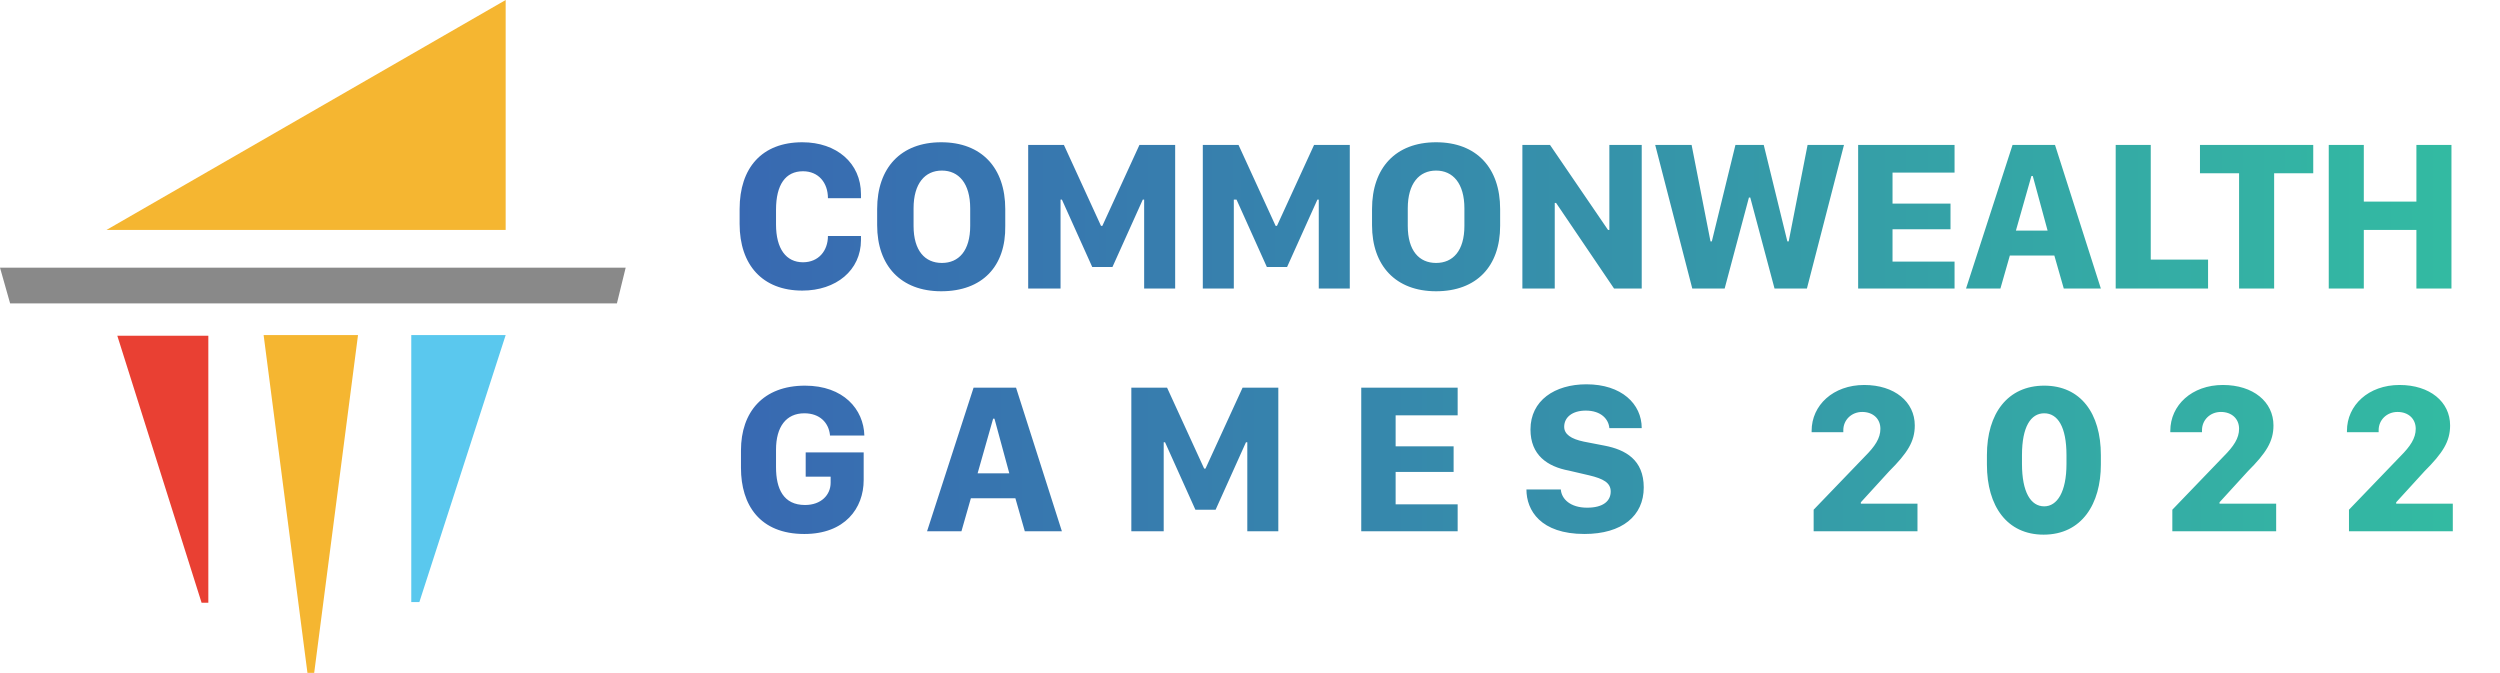 <?xml version="1.0" encoding="UTF-8"?>
<!-- Generator: Adobe Illustrator 26.2.1, SVG Export Plug-In . SVG Version: 6.00 Build 0)  -->
<svg version="1.1" id="CWG2022-Sticky_00000104671933910977799440000000216134821596780477_" xmlns="http://www.w3.org/2000/svg" xmlns:xlink="http://www.w3.org/1999/xlink" x="0px" y="0px" viewBox="0 0 370.8 99.8" style="enable-background:new 0 0 370.8 99.8;" xml:space="preserve">
<style type="text/css">
	.st0{fill:#898989;}
	.st1{fill:#E94033;}
	.st2{fill:#F5B631;}
	.st3{fill:#5AC8EE;}
	
		.st4{clip-path:url(#SVGID_00000097486025437044024930000014749110976123169155_);fill:url(#BG_00000091726715555689140500000015624718680759675310_);}
</style>
<g id="CWG2022-Sticky">
	<g id="Torch">
		<path id="Rectangle_20_00000053536693911621596420000010838906053800251797_" class="st0" d="M0,39.7h92.8L91.5,45H1.5L0,39.7z"/>
		<path id="Path_8_00000105403365282481081390000001429783976157151629_" class="st1" d="M17.4,49.8l12.5,39.6h1V49.8H17.4z"/>
		<path id="Path_9_00000150082761575508583400000000648836593322058683_" class="st2" d="M39.1,49.7l6.5,50.1h1l6.5-50.1H39.1z"/>
		<path id="Path_10_00000116937209897447336730000003780661126258024109_" class="st3" d="M61,49.7v39.6h1.2l12.8-39.6H61z"/>
		<polygon class="st2" points="75,34.1 15.8,34.1 75,0 75,0   "/>
	</g>
	<g id="Txt_00000094606540113093967070000016836691127748440712_">
		<defs>
			<path id="SVGID_1_" d="M115.1,33.3c0,3.6,1.5,5.6,4,5.6c2.3,0,3.7-1.7,3.7-3.9h4.9v0.6c0,4.5-3.7,7.5-8.7,7.5     c-5.9,0-9.3-3.8-9.3-9.9V31c0-6.1,3.3-9.9,9.3-9.9c5.1,0,8.7,3.1,8.7,7.7v0.6h-4.9c0-2.3-1.4-4-3.7-4c-2.6,0-4,2-4,5.7V33.3z      M139.6,43.2c-6,0-9.5-3.8-9.5-9.8V31c0-6.1,3.5-9.9,9.5-9.9s9.5,3.8,9.5,9.9v2.5C149.2,39.5,145.7,43.2,139.6,43.2z M139.7,25.3     c-2.5,0-4.2,1.9-4.2,5.6v2.6c0,3.7,1.7,5.5,4.2,5.5c2.5,0,4.2-1.8,4.2-5.5v-2.6C143.9,27.2,142.2,25.3,139.7,25.3z M152.5,42.8     V21.5h5.3l5.5,12h0.2l5.5-12h5.3v21.3h-4.6V29.6h-0.2l-4.5,10h-3l-4.5-10h-0.2v13.2H152.5z M178.4,42.8V21.5h5.3l5.5,12h0.2     l5.5-12h5.3v21.3h-4.6V29.6h-0.2l-4.5,10h-3l-4.5-10H183v13.2H178.4z M213,43.2c-6,0-9.5-3.8-9.5-9.8V31c0-6.1,3.5-9.9,9.5-9.9     s9.5,3.8,9.5,9.9v2.5C222.5,39.5,219,43.2,213,43.2z M213,25.3c-2.5,0-4.2,1.9-4.2,5.6v2.6c0,3.7,1.7,5.5,4.2,5.5     c2.5,0,4.2-1.8,4.2-5.5v-2.6C217.2,27.2,215.5,25.3,213,25.3z M225.8,42.8V21.5h4.1l8.6,12.6h0.2V21.5h4.8v21.3h-4.1l-8.6-12.7     h-0.2v12.7H225.8z M251,42.8l-5.5-21.3h5.4l2.8,14.3h0.2l3.5-14.3h4.2l3.5,14.3h0.2l2.8-14.3h5.4L268,42.8h-4.8l-3.6-13.5h-0.2     l-3.6,13.5H251z M289.9,42.8h-14.3V21.5h14.3v4.1h-9.2v4.6h8.6V34h-8.6v4.8h9.2V42.8z M291.6,42.8l6.9-21.3h6.3l6.8,21.3h-5.5     l-1.4-4.9h-6.6l-1.4,4.9H291.6z M301.3,26.1l-2.3,8.1h4.7l-2.2-8.1H301.3z M327.5,42.8h-13.7V21.5h5.2v17h8.5V42.8z M332.1,42.8     V25.7h-5.8v-4.2h16.8v4.2h-5.8v17.1H332.1z M358.4,42.8v-8.7h-7.8v8.7h-5.2V21.5h5.2v8.4h7.8v-8.4h5.2v21.3H358.4z M123.1,64.5     c-0.2-1.8-1.5-3.2-3.8-3.2c-2.7,0-4.2,2-4.2,5.4v2.6c0,3.2,1.1,5.6,4.3,5.6c2.4,0,3.8-1.5,3.8-3.3v-0.9h-3.7v-3.6h8.6v4.1     c0,4.2-2.8,8-8.8,8c-6.6,0-9.4-4.3-9.4-9.8v-2.6c0-5.7,3.3-9.6,9.5-9.6c5.7,0,8.7,3.5,8.8,7.4H123.1z M137.5,78.8l6.9-21.3h6.3     l6.8,21.3H152l-1.4-4.9h-6.6l-1.4,4.9H137.5z M147.3,62.1l-2.3,8.1h4.7l-2.2-8.1H147.3z M167.8,78.8V57.5h5.3l5.5,12h0.2l5.5-12     h5.3v21.3h-4.6V65.6h-0.2l-4.5,10h-3l-4.5-10h-0.2v13.2H167.8z M216.2,78.8h-14.3V57.5h14.3v4.1h-9.2v4.6h8.6V70h-8.6v4.8h9.2     V78.8z M231.5,72.6c0.1,1.4,1.4,2.7,3.9,2.7c2.4,0,3.5-1,3.5-2.4c0-1.3-1.1-1.9-3.2-2.4l-3-0.7c-3.2-0.6-5.7-2.3-5.7-6.1     c0-4.3,3.6-6.7,8.3-6.7c5.2,0,8.2,2.9,8.2,6.5h-4.8c-0.1-1.3-1.2-2.6-3.5-2.6c-2,0-3.2,1-3.2,2.4c0,1.1,1,1.8,2.9,2.2l3.1,0.6     c3.1,0.6,5.8,2.1,5.8,6.2c0,4.2-3.2,6.9-8.8,6.9c-6.5,0-8.6-3.5-8.6-6.6H231.5z M268.7,64.2v-0.3c0-3.8,3.2-6.8,7.8-6.8     c4.5,0,7.5,2.5,7.5,6c0,2.4-1.1,4.1-3.8,6.8l-4.2,4.6v0.2h8.4v4.1H269v-3.2l7.6-7.9c1.5-1.5,2.3-2.7,2.3-4.1     c0-1.5-1.1-2.5-2.7-2.5c-1.6,0-2.8,1.2-2.8,2.7v0.3H268.7z M294.7,67.5c0-6.2,3.1-10.3,8.5-10.3c5.4,0,8.4,4.1,8.4,10.3v1.4     c0,5.8-2.8,10.4-8.5,10.4c-5.4,0-8.4-4.2-8.4-10.4V67.5z M299.9,68.8c0,4.2,1.3,6.3,3.3,6.3c1.9,0,3.3-2.1,3.3-6.3v-1.3     c0-4.2-1.3-6.2-3.3-6.2c-2,0-3.3,2-3.3,6.2V68.8z M321.9,64.2v-0.3c0-3.8,3.2-6.8,7.8-6.8c4.5,0,7.5,2.5,7.5,6     c0,2.4-1.1,4.1-3.8,6.8l-4.2,4.6v0.2h8.4v4.1h-15.4v-3.2l7.6-7.9c1.5-1.5,2.3-2.7,2.3-4.1c0-1.5-1.1-2.5-2.7-2.5     c-1.6,0-2.8,1.2-2.8,2.7v0.3H321.9z M348.1,64.2v-0.3c0-3.8,3.2-6.8,7.8-6.8c4.5,0,7.5,2.5,7.5,6c0,2.4-1.1,4.1-3.8,6.8l-4.2,4.6     v0.2h8.4v4.1h-15.4v-3.2l7.6-7.9c1.5-1.5,2.3-2.7,2.3-4.1c0-1.5-1.1-2.5-2.7-2.5c-1.6,0-2.8,1.2-2.8,2.7v0.3H348.1z"/>
		</defs>
		<clipPath id="SVGID_00000136386288777121068320000005750991288623443338_">
			<use xlink:href="#SVGID_1_" style="overflow:visible;"/>
		</clipPath>
		
			<linearGradient id="BG_00000090974535173957926030000008520649721616239256_" gradientUnits="userSpaceOnUse" x1="-413.62" y1="251.562" x2="-414.66" y2="251.562" gradientTransform="matrix(250 0 0 -30 103770.734 7596.85)">
			<stop offset="0" style="stop-color:#33BBA2"/>
			<stop offset="1" style="stop-color:#3868B2"/>
		</linearGradient>
		
			<path id="BG_00000070082857304912638350000017718403471024080547_" style="clip-path:url(#SVGID_00000136386288777121068320000005750991288623443338_);fill:url(#BG_00000090974535173957926030000008520649721616239256_);" d="    M108.7,17.8h253.9c1.6,0,3,2.2,3,5v54.5c0,2.7-1.3,5-3,5H108.7c-1.6,0-3-2.2-3-5V22.7C105.7,20,107.1,17.8,108.7,17.8z"/>
	</g>
</g>
</svg>